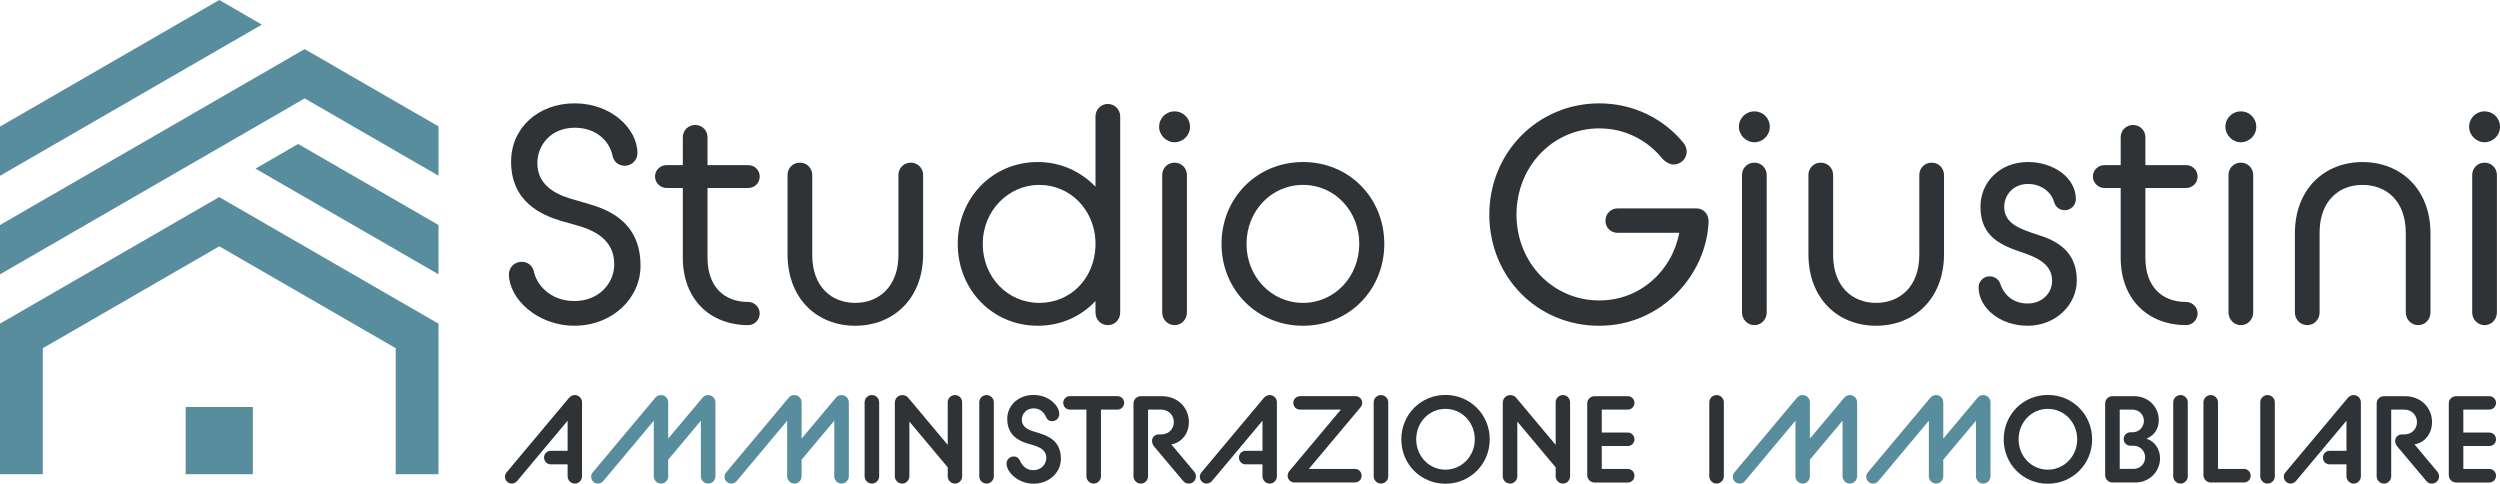<svg xmlns="http://www.w3.org/2000/svg" id="Livello_2" data-name="Livello 2" viewBox="0 0 1515.35 293.2"><defs><style>      .cls-1 {        fill: #2f3336;      }      .cls-1, .cls-2, .cls-3 {        stroke-width: 0px;      }      .cls-2, .cls-3 {        fill: #588d9e;      }      .cls-3 {        fill-rule: evenodd;      }    </style></defs><g id="Layer_1" data-name="Layer 1"><path class="cls-3" d="M0,106.56L158.73,14.91,132.9,0,0,76.73v29.83ZM132.87,119.44L0,196.16v91.28h25.94v-76.37l106.98-61.77,106.93,61.74v76.4h25.94v-91.25l-132.93-76.75ZM265.8,76.61l-81.14-46.84L0,136.39v29.89L184.67,59.65l81.14,46.85v-29.89ZM112.53,287.44h40.74v-40.74h-40.74v40.74ZM265.8,166.27v-29.89l-85.07-49.11-25.88,14.94,110.95,64.06Z"></path><g><path class="cls-1" d="M344.87,241.18c1.12-1.27,2.39-1.72,3.59-1.72,2.39,0,4.33,1.94,4.33,4.41v44.84c0,2.39-1.94,4.41-4.33,4.41s-4.41-2.02-4.41-4.41v-7.25h-10.16c-2.32,0-4.11-1.79-4.11-4.11s1.79-4.11,4.11-4.11h10.16v-18.24l-30.64,36.62c-.75.82-2.09,1.5-3.21,1.5-2.24,0-4.11-1.87-4.11-4.11,0-.9.22-1.72.97-2.69l37.82-45.14Z"></path><path class="cls-2" d="M397.11,241.18c1.12-1.27,2.17-1.72,3.59-1.72,2.39,0,4.33,1.94,4.33,4.41v21.97l20.7-24.66c1.05-1.27,2.24-1.72,3.51-1.72,2.39,0,4.41,1.94,4.41,4.41v44.84c0,2.39-2.02,4.41-4.41,4.41s-4.41-2.02-4.41-4.41v-33.71l-19.81,23.62v10.09c0,2.39-1.94,4.41-4.33,4.41s-4.41-2.02-4.41-4.41v-33.71l-30.64,36.62c-.82.97-2.09,1.5-3.21,1.5-2.24,0-4.11-1.87-4.11-4.11,0-.9.22-1.72.97-2.69l37.82-45.14Z"></path><path class="cls-2" d="M477.97,241.18c1.12-1.27,2.17-1.72,3.59-1.72,2.39,0,4.33,1.94,4.33,4.41v21.97l20.7-24.66c1.05-1.27,2.24-1.72,3.51-1.72,2.39,0,4.41,1.94,4.41,4.41v44.84c0,2.39-2.02,4.41-4.41,4.41s-4.41-2.02-4.41-4.41v-33.71l-19.81,23.62v10.09c0,2.39-1.94,4.41-4.33,4.41s-4.41-2.02-4.41-4.41v-33.71l-30.64,36.62c-.82.97-2.09,1.5-3.21,1.5-2.24,0-4.11-1.87-4.11-4.11,0-.9.22-1.72.97-2.69l37.82-45.14Z"></path><path class="cls-1" d="M524.08,243.87c0-2.47,2.02-4.41,4.41-4.41s4.41,1.94,4.41,4.41v44.84c0,2.39-2.02,4.41-4.41,4.41s-4.41-2.02-4.41-4.41v-44.84Z"></path><path class="cls-1" d="M542.39,244.1c0-2.62,2.02-4.63,4.56-4.63,1.5,0,2.84.67,3.51,1.57l23.99,28.62v-25.78c0-2.47,1.94-4.41,4.41-4.41s4.33,1.94,4.33,4.41v44.84c0,2.39-1.94,4.41-4.33,4.41s-4.41-2.02-4.41-4.41v-5.46l-23.24-27.73v33.18c0,2.39-2.02,4.41-4.41,4.41s-4.41-2.02-4.41-4.41v-44.62Z"></path><path class="cls-1" d="M593.58,243.87c0-2.47,2.02-4.41,4.41-4.41s4.41,1.94,4.41,4.41v44.84c0,2.39-2.02,4.41-4.41,4.41s-4.41-2.02-4.41-4.41v-44.84Z"></path><path class="cls-1" d="M610.09,281.02c0-2.39,1.94-4.33,4.33-4.33,2.02,0,3.14,1.12,3.81,2.47,1.05,2.47,3.21,5.83,8.22,5.83,4.56,0,7.77-3.51,7.77-7.47,0-4.78-4.11-6.5-8-7.7l-3.81-1.12c-5.16-1.64-11.88-5.01-11.88-14.8,0-8.3,6.88-14.5,15.92-14.5,9.49,0,15.62,6.65,15.62,11.58,0,2.39-1.94,4.33-4.33,4.33-2.02,0-3.06-1.12-3.66-2.47-1.05-2.32-3.06-5.31-7.62-5.31-4.19,0-7.1,3.21-7.1,6.88,0,4.56,4.26,6.28,7.4,7.17l3.29,1.05c5.53,1.72,13,4.71,13,15.47,0,8.45-7.25,15.1-16.59,15.1s-16.37-7.03-16.37-12.18Z"></path><path class="cls-1" d="M658.52,248.28h-9.94c-2.32,0-4.11-1.79-4.11-4.11s1.79-4.04,4.11-4.04h28.7c2.32,0,4.11,1.79,4.11,4.04s-1.79,4.11-4.11,4.11h-9.94v40.43c0,2.39-2.02,4.41-4.41,4.41s-4.41-2.02-4.41-4.41v-40.43Z"></path><path class="cls-1" d="M687.07,244.47c0-2.39,2.02-4.33,4.41-4.33h12.71c9.79,0,16.44,7.03,16.44,15.7,0,7.17-4.48,12.11-9.72,13.38l-.97.07,13.9,16.59c.82.97,1.05,1.87,1.05,2.92,0,2.39-1.94,4.33-4.33,4.33-1.35,0-2.54-.52-3.44-1.64l-17.49-20.78c-.6-.75-1.34-1.94-1.34-3.44,0-2.24,1.79-3.96,3.96-3.96h1.64c4.48,0,7.62-3.36,7.62-7.47s-3.14-7.55-7.62-7.55h-8v40.43c0,2.39-2.02,4.41-4.41,4.41s-4.41-2.02-4.41-4.41v-44.24Z"></path><path class="cls-1" d="M766.06,241.18c1.12-1.27,2.39-1.72,3.59-1.72,2.39,0,4.33,1.94,4.33,4.41v44.84c0,2.39-1.94,4.41-4.33,4.41s-4.41-2.02-4.41-4.41v-7.25h-10.16c-2.32,0-4.11-1.79-4.11-4.11s1.79-4.11,4.11-4.11h10.16v-18.24l-30.64,36.62c-.75.82-2.09,1.5-3.21,1.5-2.24,0-4.11-1.87-4.11-4.11,0-.9.22-1.72.97-2.69l37.82-45.14Z"></path><path class="cls-1" d="M780.48,288.34c0-1.2.52-2.17,1.12-2.92l31.17-37.14h-24.81c-2.17,0-4.04-1.72-4.04-4.11,0-2.24,1.87-4.04,4.04-4.04h33.71c2.02,0,4.04,1.64,4.04,4.11,0,1.05-.52,2.02-1.2,2.84l-31.17,37.14h27.95c2.24,0,4.04,1.79,4.04,4.11s-1.79,4.11-4.04,4.11h-36.77c-2.24,0-4.04-1.87-4.04-4.11Z"></path><path class="cls-1" d="M832.65,243.87c0-2.47,2.02-4.41,4.41-4.41s4.41,1.94,4.41,4.41v44.84c0,2.39-2.02,4.41-4.41,4.41s-4.41-2.02-4.41-4.41v-44.84Z"></path><path class="cls-1" d="M849.39,266.29c0-15.02,11.81-26.91,26.76-26.91s26.83,11.88,26.83,26.91-11.81,26.91-26.83,26.91-26.76-11.88-26.76-26.91ZM893.93,266.29c0-10.31-7.85-18.46-17.79-18.46s-17.71,8.15-17.71,18.46,7.85,18.39,17.71,18.39,17.79-8.15,17.79-18.39Z"></path><path class="cls-1" d="M910.89,244.1c0-2.62,2.02-4.63,4.56-4.63,1.5,0,2.84.67,3.51,1.57l23.99,28.62v-25.78c0-2.47,1.94-4.41,4.41-4.41s4.33,1.94,4.33,4.41v44.84c0,2.39-1.94,4.41-4.33,4.41s-4.41-2.02-4.41-4.41v-5.46l-23.24-27.73v33.18c0,2.39-2.02,4.41-4.41,4.41s-4.41-2.02-4.41-4.41v-44.62Z"></path><path class="cls-1" d="M962.08,244.47c0-2.39,2.02-4.33,4.41-4.33h20.18c2.24,0,4.04,1.79,4.04,4.04s-1.79,4.11-4.04,4.11h-15.77v13.9h15.77c2.24,0,4.04,1.79,4.04,4.11s-1.79,4.04-4.04,4.04h-15.77v13.9h15.77c2.24,0,4.04,1.79,4.04,4.11s-1.79,4.11-4.04,4.11h-20.18c-2.39,0-4.41-2.02-4.41-4.41v-43.57Z"></path><path class="cls-1" d="M1036.07,243.87c0-2.47,2.02-4.41,4.41-4.41s4.41,1.94,4.41,4.41v44.84c0,2.39-2.02,4.41-4.41,4.41s-4.41-2.02-4.41-4.41v-44.84Z"></path><path class="cls-2" d="M1089.13,241.18c1.12-1.27,2.17-1.72,3.59-1.72,2.39,0,4.33,1.94,4.33,4.41v21.97l20.7-24.66c1.05-1.27,2.24-1.72,3.51-1.72,2.39,0,4.41,1.94,4.41,4.41v44.84c0,2.39-2.02,4.41-4.41,4.41s-4.41-2.02-4.41-4.41v-33.71l-19.81,23.62v10.09c0,2.39-1.94,4.41-4.33,4.41s-4.41-2.02-4.41-4.41v-33.71l-30.64,36.62c-.82.97-2.09,1.5-3.21,1.5-2.24,0-4.11-1.87-4.11-4.11,0-.9.22-1.72.97-2.69l37.82-45.14Z"></path><path class="cls-2" d="M1169.99,241.18c1.12-1.27,2.17-1.72,3.59-1.72,2.39,0,4.33,1.94,4.33,4.41v21.97l20.7-24.66c1.05-1.27,2.24-1.72,3.51-1.72,2.39,0,4.41,1.94,4.41,4.41v44.84c0,2.39-2.02,4.41-4.41,4.41s-4.41-2.02-4.41-4.41v-33.71l-19.81,23.62v10.09c0,2.39-1.94,4.41-4.33,4.41s-4.41-2.02-4.41-4.41v-33.71l-30.64,36.62c-.82.97-2.09,1.5-3.21,1.5-2.24,0-4.11-1.87-4.11-4.11,0-.9.22-1.72.97-2.69l37.82-45.14Z"></path><path class="cls-1" d="M1214.53,266.29c0-15.02,11.81-26.91,26.76-26.91s26.83,11.88,26.83,26.91-11.81,26.91-26.83,26.91-26.76-11.88-26.76-26.91ZM1259.07,266.29c0-10.31-7.85-18.46-17.79-18.46s-17.71,8.15-17.71,18.46,7.85,18.39,17.71,18.39,17.79-8.15,17.79-18.39Z"></path><path class="cls-1" d="M1276.03,244.47c0-2.39,2.02-4.33,4.41-4.33h13.3c8.37,0,14.8,6.5,14.8,14.5,0,4.48-2.17,9.19-7.47,11.21,5.68,2.02,8.22,7.03,8.22,11.96,0,8.07-6.5,14.65-14.95,14.65h-13.9c-2.39,0-4.41-2.02-4.41-4.41v-43.57ZM1293,284.23c4.26,0,7.25-3.06,7.25-7.03s-3.14-7.03-7.03-7.03h-1.87c-2.32,0-4.11-1.79-4.11-4.04s1.79-4.11,4.11-4.11h1.27c3.81,0,6.88-3.06,6.88-6.88s-2.92-6.88-7.1-6.88h-7.55v35.95h8.15Z"></path><path class="cls-1" d="M1317.28,243.87c0-2.47,2.02-4.41,4.41-4.41s4.41,1.94,4.41,4.41v44.84c0,2.39-2.02,4.41-4.41,4.41s-4.41-2.02-4.41-4.41v-44.84Z"></path><path class="cls-1" d="M1335.59,243.87c0-2.47,2.02-4.41,4.41-4.41s4.41,1.94,4.41,4.41v40.36h15.77c2.24,0,4.04,1.79,4.04,4.11s-1.79,4.11-4.04,4.11h-20.18c-2.39,0-4.41-2.02-4.41-4.41v-44.17Z"></path><path class="cls-1" d="M1370.04,243.87c0-2.47,2.02-4.41,4.41-4.41s4.41,1.94,4.41,4.41v44.84c0,2.39-2.02,4.41-4.41,4.41s-4.41-2.02-4.41-4.41v-44.84Z"></path><path class="cls-1" d="M1423.1,241.18c1.12-1.27,2.39-1.72,3.59-1.72,2.39,0,4.33,1.94,4.33,4.41v44.84c0,2.39-1.94,4.41-4.33,4.41s-4.41-2.02-4.41-4.41v-7.25h-10.16c-2.32,0-4.11-1.79-4.11-4.11s1.79-4.11,4.11-4.11h10.16v-18.24l-30.64,36.62c-.75.82-2.09,1.5-3.21,1.5-2.24,0-4.11-1.87-4.11-4.11,0-.9.22-1.72.97-2.69l37.82-45.14Z"></path><path class="cls-1" d="M1440.59,244.47c0-2.39,2.02-4.33,4.41-4.33h12.71c9.79,0,16.44,7.03,16.44,15.7,0,7.17-4.48,12.11-9.72,13.38l-.97.07,13.9,16.59c.82.97,1.05,1.87,1.05,2.92,0,2.39-1.94,4.33-4.33,4.33-1.35,0-2.54-.52-3.44-1.64l-17.49-20.78c-.6-.75-1.34-1.94-1.34-3.44,0-2.24,1.79-3.96,3.96-3.96h1.64c4.48,0,7.62-3.36,7.62-7.47s-3.14-7.55-7.62-7.55h-8v40.43c0,2.39-2.02,4.41-4.41,4.41s-4.41-2.02-4.41-4.41v-44.24Z"></path><path class="cls-1" d="M1484.31,244.47c0-2.39,2.02-4.33,4.41-4.33h20.18c2.24,0,4.04,1.79,4.04,4.04s-1.79,4.11-4.04,4.11h-15.77v13.9h15.77c2.24,0,4.04,1.79,4.04,4.11s-1.79,4.04-4.04,4.04h-15.77v13.9h15.77c2.24,0,4.04,1.79,4.04,4.11s-1.79,4.11-4.04,4.11h-20.18c-2.39,0-4.41-2.02-4.41-4.41v-43.57Z"></path></g><g><path class="cls-1" d="M308.47,166.37c0-4.31,3.37-7.68,7.68-7.68s6.74,2.81,7.49,5.99c1.5,7.49,9.55,17.79,24.53,17.79s24.15-10.86,24.15-22.28c0-15.35-12.73-20.78-22.65-23.59l-9.36-2.62c-11.8-3.56-30.52-11.42-30.52-35.95,0-20.41,16.29-35.39,38.57-35.39s38.01,15.54,38.01,30.14c0,4.31-3.37,7.68-7.68,7.68s-6.93-3-7.49-6.37c-1.5-7.3-8.61-16.66-22.84-16.66s-22.65,10.3-22.65,21.53c0,14.98,14.23,19.85,22.28,22.09l8.43,2.43c12.17,3.56,31.83,10.86,31.83,37.63,0,19.85-17.23,36.32-40.07,36.32s-39.69-16.66-39.69-31.08Z"></path><path class="cls-1" d="M397.03,107.02c0-3.93,3.18-6.93,6.93-6.93h9.92v-16.85c0-4.31,3.37-7.49,7.49-7.49s7.49,3.18,7.49,7.49v16.85h24.71c3.74,0,6.93,3,6.93,6.93s-3.18,6.93-6.93,6.93h-24.71v42.31c0,17.41,9.92,26.77,24.71,26.77,3.74,0,6.93,3.18,6.93,6.93,0,3.93-3.18,7.11-6.93,7.11-23.22,0-39.69-15.73-39.69-40.82v-42.31h-9.92c-3.74,0-6.93-3.18-6.93-6.93Z"></path><path class="cls-1" d="M477.35,106.08c0-4.12,3.18-7.49,7.49-7.49s7.49,3.37,7.49,7.49v48.49c0,19.1,11.61,29.02,26.03,29.02s26.21-9.92,26.21-29.02v-48.49c0-4.12,3.18-7.49,7.49-7.49s7.49,3.37,7.49,7.49v47.93c0,27.15-18.16,43.44-41.19,43.44s-41-16.29-41-43.44v-47.93Z"></path><path class="cls-1" d="M664.02,182.47c-8.8,9.36-20.97,14.98-35.01,14.98-27.52,0-48.49-21.91-48.49-49.62s20.97-49.62,48.49-49.62c14.04,0,26.21,5.8,35.01,14.98v-42.69c0-4.12,3.37-7.49,7.49-7.49s7.49,3.37,7.49,7.49v118.89c0,4.31-3.18,7.68-7.49,7.68s-7.49-3.37-7.49-7.68v-6.93ZM664.02,149.33v-3c-.75-19.47-15.54-34.26-34.08-34.26s-34.26,15.54-34.26,35.76,15.17,35.76,34.26,35.76,33.33-14.79,34.08-34.26Z"></path><path class="cls-1" d="M702.59,76.87c0-5.24,4.12-9.36,9.36-9.36s9.36,4.12,9.36,9.36-4.31,9.36-9.36,9.36-9.36-4.31-9.36-9.36ZM704.46,106.08c0-4.12,3.18-7.49,7.49-7.49s7.49,3.37,7.49,7.49v83.32c0,4.31-3.37,7.68-7.49,7.68s-7.49-3.37-7.49-7.68v-83.32Z"></path><path class="cls-1" d="M740.41,147.83c0-27.71,21.34-49.62,49.43-49.62s49.24,21.91,49.24,49.62-21.16,49.62-49.24,49.62-49.43-21.91-49.43-49.62ZM823.91,147.83c0-19.85-14.79-35.76-34.08-35.76s-34.26,15.91-34.26,35.76,14.98,35.76,34.26,35.76,34.08-16.1,34.08-35.76Z"></path><path class="cls-1" d="M902.74,130.05c0-37.63,29.4-67.4,66.65-67.4,20.97,0,39.13,9.55,50.74,23.59,1.5,1.69,2.25,3.74,2.25,5.62,0,4.31-3.56,7.86-8.05,7.86-2.06,0-4.49-1.31-6.37-3.18-8.99-11.23-22.47-18.72-38.57-18.72-28.08,0-50.18,23.03-50.18,52.24s22.09,52.05,50.18,52.05c24.53,0,44-17.6,48.49-41h-37.45c-4.12,0-7.3-3.18-7.3-7.3s3.18-7.49,7.3-7.49h47.93c4.12,0,7.3,3.37,7.3,7.86-1.12,32.02-28.46,63.28-66.28,63.28s-66.65-29.77-66.65-67.4Z"></path><path class="cls-1" d="M1054.02,76.87c0-5.24,4.12-9.36,9.36-9.36s9.36,4.12,9.36,9.36-4.31,9.36-9.36,9.36-9.36-4.31-9.36-9.36ZM1055.89,106.08c0-4.12,3.18-7.49,7.49-7.49s7.49,3.37,7.49,7.49v83.32c0,4.31-3.37,7.68-7.49,7.68s-7.49-3.37-7.49-7.68v-83.32Z"></path><path class="cls-1" d="M1096.15,106.08c0-4.12,3.18-7.49,7.49-7.49s7.49,3.37,7.49,7.49v48.49c0,19.1,11.61,29.02,26.03,29.02s26.21-9.92,26.21-29.02v-48.49c0-4.12,3.18-7.49,7.49-7.49s7.49,3.37,7.49,7.49v47.93c0,27.15-18.16,43.44-41.19,43.44s-41-16.29-41-43.44v-47.93Z"></path><path class="cls-1" d="M1206.05,167.49c2.43,0,5.43,1.5,6.37,4.49,1.69,5.24,6.55,11.98,16.66,11.98,8.99,0,14.79-6.55,14.79-13.67,0-9.36-7.49-13.67-17.41-17.04-12.92-4.31-26.03-9.36-26.03-27.9,0-15.35,12.17-27.15,28.83-27.15,15.73,0,29.02,9.74,29.02,22.47,0,3.74-3,6.74-6.74,6.74-2.06,0-5.43-.94-6.55-5.24-1.31-4.87-6.93-10.67-15.73-10.67s-14.42,6.55-14.42,13.86c0,9.92,8.99,13.29,20.03,16.85,11.8,3.56,23.97,10.11,23.97,27.71,0,14.79-12.73,27.52-29.77,27.52s-29.77-11.05-29.77-23.22c0-3.74,3-6.74,6.74-6.74Z"></path><path class="cls-1" d="M1268.58,107.02c0-3.93,3.18-6.93,6.93-6.93h9.92v-16.85c0-4.31,3.37-7.49,7.49-7.49s7.49,3.18,7.49,7.49v16.85h24.71c3.74,0,6.93,3,6.93,6.93s-3.18,6.93-6.93,6.93h-24.71v42.31c0,17.41,9.92,26.77,24.71,26.77,3.74,0,6.93,3.18,6.93,6.93,0,3.93-3.18,7.11-6.93,7.11-23.22,0-39.69-15.73-39.69-40.82v-42.31h-9.92c-3.74,0-6.93-3.18-6.93-6.93Z"></path><path class="cls-1" d="M1348.9,76.87c0-5.24,4.12-9.36,9.36-9.36s9.36,4.12,9.36,9.36-4.31,9.36-9.36,9.36-9.36-4.31-9.36-9.36ZM1350.78,106.08c0-4.12,3.18-7.49,7.49-7.49s7.49,3.37,7.49,7.49v83.32c0,4.31-3.37,7.68-7.49,7.68s-7.49-3.37-7.49-7.68v-83.32Z"></path><path class="cls-1" d="M1391.03,141.47c0-27.15,18.16-43.25,41-43.25s41.19,16.1,41.19,43.25v47.93c0,4.31-3.37,7.68-7.49,7.68s-7.49-3.37-7.49-7.68v-48.3c0-19.1-11.61-29.02-26.21-29.02s-26.03,9.92-26.03,29.02v48.3c0,4.31-3.37,7.68-7.49,7.68s-7.49-3.37-7.49-7.68v-47.93Z"></path><path class="cls-1" d="M1496.63,76.87c0-5.24,4.12-9.36,9.36-9.36s9.36,4.12,9.36,9.36-4.31,9.36-9.36,9.36-9.36-4.31-9.36-9.36ZM1498.5,106.08c0-4.12,3.18-7.49,7.49-7.49s7.49,3.37,7.49,7.49v83.32c0,4.31-3.37,7.68-7.49,7.68s-7.49-3.37-7.49-7.68v-83.32Z"></path></g></g></svg>